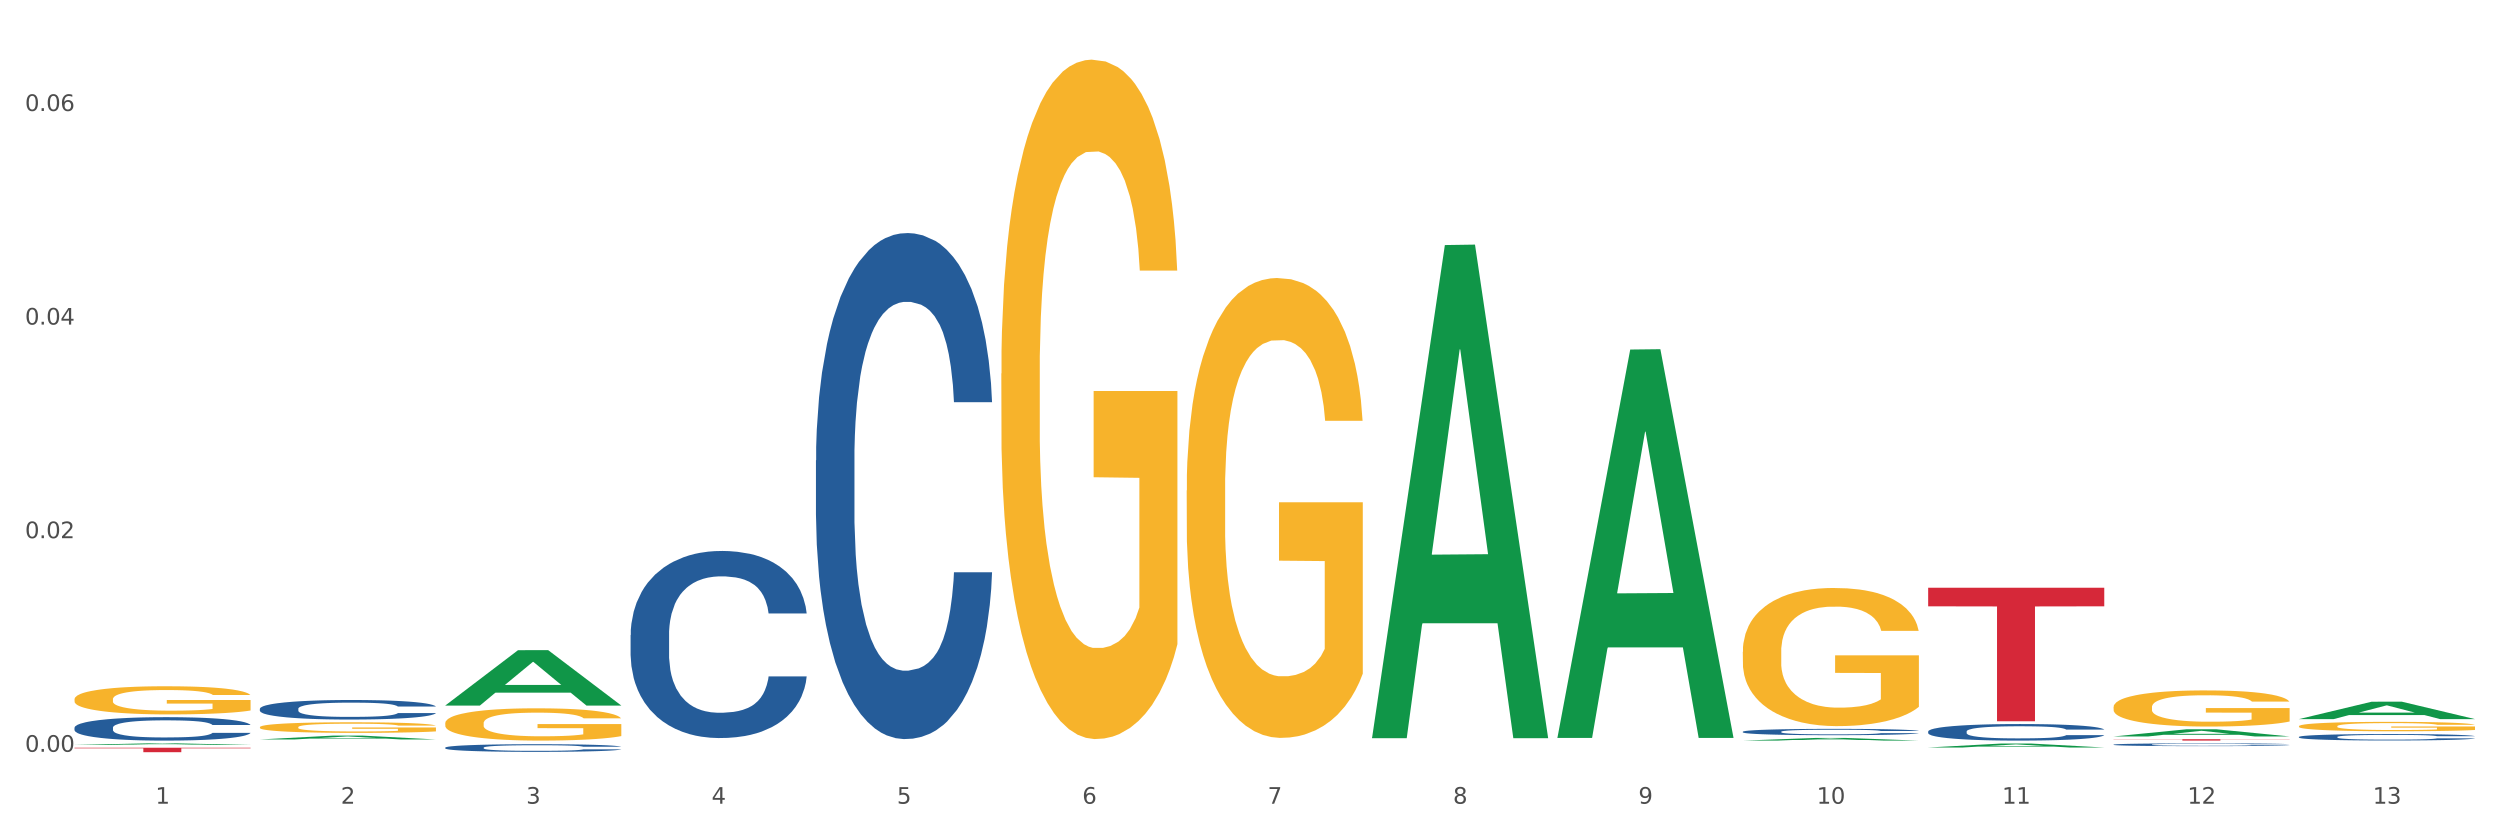 <?xml version="1.0" encoding="utf-8" standalone="no"?>
<!DOCTYPE svg PUBLIC "-//W3C//DTD SVG 1.1//EN"
  "http://www.w3.org/Graphics/SVG/1.1/DTD/svg11.dtd">
<svg xmlns:xlink="http://www.w3.org/1999/xlink" width="1080pt" height="360pt" viewBox="0 0 1080 360" xmlns="http://www.w3.org/2000/svg" version="1.1">
 <rect x="0" y="0" width="1080" height="360" fill="#333333" stroke="none"/>
 <defs>
  <style type="text/css">*{stroke-linejoin: round; stroke-linecap: butt}</style>
 </defs>
 <g id="figure_1">
  <g id="patch_1">
   <path d="M 0 360 
L 1080 360 
L 1080 0 
L 0 0 
z
" style="fill: #ffffff; stroke: #ffffff; stroke-linejoin: miter"/>
  </g>
  <g id="axes_1">
   <g id="matplotlib.axis_1">
    <g id="xtick_1">
     <g id="text_1">
      <!-- 1 -->
      <g style="fill: #4d4d4d" transform="translate(67.159 347.204) scale(0.096 -0.096)">
       <defs>
        <path id="DejaVuSans-31" d="M 794 531 
L 1825 531 
L 1825 4091 
L 703 3866 
L 703 4441 
L 1819 4666 
L 2450 4666 
L 2450 531 
L 3481 531 
L 3481 0 
L 794 0 
L 794 531 
z
" transform="scale(0.016)"/>
       </defs>
       <use xlink:href="#DejaVuSans-31"/>
      </g>
     </g>
    </g>
    <g id="xtick_2">
     <g id="text_2">
      <!-- 2 -->
      <g style="fill: #4d4d4d" transform="translate(147.238 347.204) scale(0.096 -0.096)">
       <defs>
        <path id="DejaVuSans-32" d="M 1228 531 
L 3431 531 
L 3431 0 
L 469 0 
L 469 531 
Q 828 903 1448 1529 
Q 2069 2156 2228 2338 
Q 2531 2678 2651 2914 
Q 2772 3150 2772 3378 
Q 2772 3750 2511 3984 
Q 2250 4219 1831 4219 
Q 1534 4219 1204 4116 
Q 875 4013 500 3803 
L 500 4441 
Q 881 4594 1212 4672 
Q 1544 4750 1819 4750 
Q 2544 4750 2975 4387 
Q 3406 4025 3406 3419 
Q 3406 3131 3298 2873 
Q 3191 2616 2906 2266 
Q 2828 2175 2409 1742 
Q 1991 1309 1228 531 
z
" transform="scale(0.016)"/>
       </defs>
       <use xlink:href="#DejaVuSans-32"/>
      </g>
     </g>
    </g>
    <g id="xtick_3">
     <g id="text_3">
      <!-- 3 -->
      <g style="fill: #4d4d4d" transform="translate(227.317 347.204) scale(0.096 -0.096)">
       <defs>
        <path id="DejaVuSans-33" d="M 2597 2516 
Q 3050 2419 3304 2112 
Q 3559 1806 3559 1356 
Q 3559 666 3084 287 
Q 2609 -91 1734 -91 
Q 1441 -91 1130 -33 
Q 819 25 488 141 
L 488 750 
Q 750 597 1062 519 
Q 1375 441 1716 441 
Q 2309 441 2620 675 
Q 2931 909 2931 1356 
Q 2931 1769 2642 2001 
Q 2353 2234 1838 2234 
L 1294 2234 
L 1294 2753 
L 1863 2753 
Q 2328 2753 2575 2939 
Q 2822 3125 2822 3475 
Q 2822 3834 2567 4026 
Q 2313 4219 1838 4219 
Q 1578 4219 1281 4162 
Q 984 4106 628 3988 
L 628 4550 
Q 988 4650 1302 4700 
Q 1616 4750 1894 4750 
Q 2613 4750 3031 4423 
Q 3450 4097 3450 3541 
Q 3450 3153 3228 2886 
Q 3006 2619 2597 2516 
z
" transform="scale(0.016)"/>
       </defs>
       <use xlink:href="#DejaVuSans-33"/>
      </g>
     </g>
    </g>
    <g id="xtick_4">
     <g id="text_4">
      <!-- 4 -->
      <g style="fill: #4d4d4d" transform="translate(307.396 347.204) scale(0.096 -0.096)">
       <defs>
        <path id="DejaVuSans-34" d="M 2419 4116 
L 825 1625 
L 2419 1625 
L 2419 4116 
z
M 2253 4666 
L 3047 4666 
L 3047 1625 
L 3713 1625 
L 3713 1100 
L 3047 1100 
L 3047 0 
L 2419 0 
L 2419 1100 
L 313 1100 
L 313 1709 
L 2253 4666 
z
" transform="scale(0.016)"/>
       </defs>
       <use xlink:href="#DejaVuSans-34"/>
      </g>
     </g>
    </g>
    <g id="xtick_5">
     <g id="text_5">
      <!-- 5 -->
      <g style="fill: #4d4d4d" transform="translate(387.475 347.204) scale(0.096 -0.096)">
       <defs>
        <path id="DejaVuSans-35" d="M 691 4666 
L 3169 4666 
L 3169 4134 
L 1269 4134 
L 1269 2991 
Q 1406 3038 1543 3061 
Q 1681 3084 1819 3084 
Q 2600 3084 3056 2656 
Q 3513 2228 3513 1497 
Q 3513 744 3044 326 
Q 2575 -91 1722 -91 
Q 1428 -91 1123 -41 
Q 819 9 494 109 
L 494 744 
Q 775 591 1075 516 
Q 1375 441 1709 441 
Q 2250 441 2565 725 
Q 2881 1009 2881 1497 
Q 2881 1984 2565 2268 
Q 2250 2553 1709 2553 
Q 1456 2553 1204 2497 
Q 953 2441 691 2322 
L 691 4666 
z
" transform="scale(0.016)"/>
       </defs>
       <use xlink:href="#DejaVuSans-35"/>
      </g>
     </g>
    </g>
    <g id="xtick_6">
     <g id="text_6">
      <!-- 6 -->
      <g style="fill: #4d4d4d" transform="translate(467.554 347.204) scale(0.096 -0.096)">
       <defs>
        <path id="DejaVuSans-36" d="M 2113 2584 
Q 1688 2584 1439 2293 
Q 1191 2003 1191 1497 
Q 1191 994 1439 701 
Q 1688 409 2113 409 
Q 2538 409 2786 701 
Q 3034 994 3034 1497 
Q 3034 2003 2786 2293 
Q 2538 2584 2113 2584 
z
M 3366 4563 
L 3366 3988 
Q 3128 4100 2886 4159 
Q 2644 4219 2406 4219 
Q 1781 4219 1451 3797 
Q 1122 3375 1075 2522 
Q 1259 2794 1537 2939 
Q 1816 3084 2150 3084 
Q 2853 3084 3261 2657 
Q 3669 2231 3669 1497 
Q 3669 778 3244 343 
Q 2819 -91 2113 -91 
Q 1303 -91 875 529 
Q 447 1150 447 2328 
Q 447 3434 972 4092 
Q 1497 4750 2381 4750 
Q 2619 4750 2861 4703 
Q 3103 4656 3366 4563 
z
" transform="scale(0.016)"/>
       </defs>
       <use xlink:href="#DejaVuSans-36"/>
      </g>
     </g>
    </g>
    <g id="xtick_7">
     <g id="text_7">
      <!-- 7 -->
      <g style="fill: #4d4d4d" transform="translate(547.634 347.204) scale(0.096 -0.096)">
       <defs>
        <path id="DejaVuSans-37" d="M 525 4666 
L 3525 4666 
L 3525 4397 
L 1831 0 
L 1172 0 
L 2766 4134 
L 525 4134 
L 525 4666 
z
" transform="scale(0.016)"/>
       </defs>
       <use xlink:href="#DejaVuSans-37"/>
      </g>
     </g>
    </g>
    <g id="xtick_8">
     <g id="text_8">
      <!-- 8 -->
      <g style="fill: #4d4d4d" transform="translate(627.713 347.204) scale(0.096 -0.096)">
       <defs>
        <path id="DejaVuSans-38" d="M 2034 2216 
Q 1584 2216 1326 1975 
Q 1069 1734 1069 1313 
Q 1069 891 1326 650 
Q 1584 409 2034 409 
Q 2484 409 2743 651 
Q 3003 894 3003 1313 
Q 3003 1734 2745 1975 
Q 2488 2216 2034 2216 
z
M 1403 2484 
Q 997 2584 770 2862 
Q 544 3141 544 3541 
Q 544 4100 942 4425 
Q 1341 4750 2034 4750 
Q 2731 4750 3128 4425 
Q 3525 4100 3525 3541 
Q 3525 3141 3298 2862 
Q 3072 2584 2669 2484 
Q 3125 2378 3379 2068 
Q 3634 1759 3634 1313 
Q 3634 634 3220 271 
Q 2806 -91 2034 -91 
Q 1263 -91 848 271 
Q 434 634 434 1313 
Q 434 1759 690 2068 
Q 947 2378 1403 2484 
z
M 1172 3481 
Q 1172 3119 1398 2916 
Q 1625 2713 2034 2713 
Q 2441 2713 2670 2916 
Q 2900 3119 2900 3481 
Q 2900 3844 2670 4047 
Q 2441 4250 2034 4250 
Q 1625 4250 1398 4047 
Q 1172 3844 1172 3481 
z
" transform="scale(0.016)"/>
       </defs>
       <use xlink:href="#DejaVuSans-38"/>
      </g>
     </g>
    </g>
    <g id="xtick_9">
     <g id="text_9">
      <!-- 9 -->
      <g style="fill: #4d4d4d" transform="translate(707.792 347.204) scale(0.096 -0.096)">
       <defs>
        <path id="DejaVuSans-39" d="M 703 97 
L 703 672 
Q 941 559 1184 500 
Q 1428 441 1663 441 
Q 2288 441 2617 861 
Q 2947 1281 2994 2138 
Q 2813 1869 2534 1725 
Q 2256 1581 1919 1581 
Q 1219 1581 811 2004 
Q 403 2428 403 3163 
Q 403 3881 828 4315 
Q 1253 4750 1959 4750 
Q 2769 4750 3195 4129 
Q 3622 3509 3622 2328 
Q 3622 1225 3098 567 
Q 2575 -91 1691 -91 
Q 1453 -91 1209 -44 
Q 966 3 703 97 
z
M 1959 2075 
Q 2384 2075 2632 2365 
Q 2881 2656 2881 3163 
Q 2881 3666 2632 3958 
Q 2384 4250 1959 4250 
Q 1534 4250 1286 3958 
Q 1038 3666 1038 3163 
Q 1038 2656 1286 2365 
Q 1534 2075 1959 2075 
z
" transform="scale(0.016)"/>
       </defs>
       <use xlink:href="#DejaVuSans-39"/>
      </g>
     </g>
    </g>
    <g id="xtick_10">
     <g id="text_10">
      <!-- 10 -->
      <g style="fill: #4d4d4d" transform="translate(784.817 347.204) scale(0.096 -0.096)">
       <defs>
        <path id="DejaVuSans-30" d="M 2034 4250 
Q 1547 4250 1301 3770 
Q 1056 3291 1056 2328 
Q 1056 1369 1301 889 
Q 1547 409 2034 409 
Q 2525 409 2770 889 
Q 3016 1369 3016 2328 
Q 3016 3291 2770 3770 
Q 2525 4250 2034 4250 
z
M 2034 4750 
Q 2819 4750 3233 4129 
Q 3647 3509 3647 2328 
Q 3647 1150 3233 529 
Q 2819 -91 2034 -91 
Q 1250 -91 836 529 
Q 422 1150 422 2328 
Q 422 3509 836 4129 
Q 1250 4750 2034 4750 
z
" transform="scale(0.016)"/>
       </defs>
       <use xlink:href="#DejaVuSans-31"/>
       <use xlink:href="#DejaVuSans-30" transform="translate(63.623 0)"/>
      </g>
     </g>
    </g>
    <g id="xtick_11">
     <g id="text_11">
      <!-- 11 -->
      <g style="fill: #4d4d4d" transform="translate(864.896 347.204) scale(0.096 -0.096)">
       <use xlink:href="#DejaVuSans-31"/>
       <use xlink:href="#DejaVuSans-31" transform="translate(63.623 0)"/>
      </g>
     </g>
    </g>
    <g id="xtick_12">
     <g id="text_12">
      <!-- 12 -->
      <g style="fill: #4d4d4d" transform="translate(944.975 347.204) scale(0.096 -0.096)">
       <use xlink:href="#DejaVuSans-31"/>
       <use xlink:href="#DejaVuSans-32" transform="translate(63.623 0)"/>
      </g>
     </g>
    </g>
    <g id="xtick_13">
     <g id="text_13">
      <!-- 13 -->
      <g style="fill: #4d4d4d" transform="translate(1025.054 347.204) scale(0.096 -0.096)">
       <use xlink:href="#DejaVuSans-31"/>
       <use xlink:href="#DejaVuSans-33" transform="translate(63.623 0)"/>
      </g>
     </g>
    </g>
    <g id="xtick_14"/>
    <g id="xtick_15"/>
    <g id="xtick_16"/>
    <g id="xtick_17"/>
    <g id="xtick_18"/>
    <g id="xtick_19"/>
    <g id="xtick_20"/>
    <g id="xtick_21"/>
    <g id="xtick_22"/>
    <g id="xtick_23"/>
    <g id="xtick_24"/>
    <g id="xtick_25"/>
   </g>
   <g id="matplotlib.axis_2">
    <g id="ytick_1">
     <g id="text_14">
      <!-- 0.00 -->
      <g style="fill: #4d4d4d" transform="translate(10.8 324.772) scale(0.096 -0.096)">
       <defs>
        <path id="DejaVuSans-2e" d="M 684 794 
L 1344 794 
L 1344 0 
L 684 0 
L 684 794 
z
" transform="scale(0.016)"/>
       </defs>
       <use xlink:href="#DejaVuSans-30"/>
       <use xlink:href="#DejaVuSans-2e" transform="translate(63.623 0)"/>
       <use xlink:href="#DejaVuSans-30" transform="translate(95.41 0)"/>
       <use xlink:href="#DejaVuSans-30" transform="translate(159.033 0)"/>
      </g>
     </g>
    </g>
    <g id="ytick_2">
     <g id="text_15">
      <!-- 0.02 -->
      <g style="fill: #4d4d4d" transform="translate(10.8 232.496) scale(0.096 -0.096)">
       <use xlink:href="#DejaVuSans-30"/>
       <use xlink:href="#DejaVuSans-2e" transform="translate(63.623 0)"/>
       <use xlink:href="#DejaVuSans-30" transform="translate(95.41 0)"/>
       <use xlink:href="#DejaVuSans-32" transform="translate(159.033 0)"/>
      </g>
     </g>
    </g>
    <g id="ytick_3">
     <g id="text_16">
      <!-- 0.04 -->
      <g style="fill: #4d4d4d" transform="translate(10.8 140.22) scale(0.096 -0.096)">
       <use xlink:href="#DejaVuSans-30"/>
       <use xlink:href="#DejaVuSans-2e" transform="translate(63.623 0)"/>
       <use xlink:href="#DejaVuSans-30" transform="translate(95.41 0)"/>
       <use xlink:href="#DejaVuSans-34" transform="translate(159.033 0)"/>
      </g>
     </g>
    </g>
    <g id="ytick_4">
     <g id="text_17">
      <!-- 0.06 -->
      <g style="fill: #4d4d4d" transform="translate(10.8 47.944) scale(0.096 -0.096)">
       <use xlink:href="#DejaVuSans-30"/>
       <use xlink:href="#DejaVuSans-2e" transform="translate(63.623 0)"/>
       <use xlink:href="#DejaVuSans-30" transform="translate(95.41 0)"/>
       <use xlink:href="#DejaVuSans-36" transform="translate(159.033 0)"/>
      </g>
     </g>
    </g>
    <g id="ytick_5"/>
    <g id="ytick_6"/>
    <g id="ytick_7"/>
   </g>
   <g id="PolyCollection_1">
    <path d="M 32.175 321.827 
L 32.253 321.826 
L 63.625 321.125 
L 76.644 321.125 
L 108.25 321.828 
L 93.192 321.828 
L 86.369 321.664 
L 53.978 321.664 
L 53.743 321.667 
L 47.155 321.828 
L 32.175 321.828 
L 32.175 321.827 
L 58.056 321.566 
L 82.291 321.566 
L 70.291 321.275 
L 70.134 321.273 
L 69.977 321.275 
L 57.978 321.566 
L 58.056 321.566 
L 32.175 321.827 
z
" clip-path="url(#p4e96f3557e)" style="fill: #109648"/>
    <path d="M 432.571 161.398 
L 432.661 161.129 
L 432.661 151.479 
L 432.84 143.169 
L 433.738 123.065 
L 435.086 106.445 
L 436.074 97.599 
L 437.062 90.362 
L 438.229 83.124 
L 439.666 75.619 
L 442.271 64.628 
L 443.888 58.999 
L 445.864 53.102 
L 449.456 44.524 
L 452.061 39.699 
L 454.756 35.678 
L 459.157 30.853 
L 462.031 28.708 
L 465.085 27.1 
L 468.767 26.028 
L 471.551 25.759 
L 477.659 26.564 
L 482.868 28.976 
L 485.383 30.853 
L 488.617 34.069 
L 490.323 36.214 
L 493.108 40.503 
L 495.982 46.132 
L 497.958 50.957 
L 500.922 60.071 
L 503.167 69.185 
L 505.233 80.444 
L 506.311 88.217 
L 507.119 95.455 
L 507.838 103.765 
L 508.556 116.9 
L 492.389 116.9 
L 491.76 107.518 
L 490.772 98.672 
L 489.335 90.094 
L 488.078 84.733 
L 485.922 78.031 
L 483.946 73.742 
L 481.88 70.525 
L 479.366 67.845 
L 477.39 66.505 
L 474.605 65.432 
L 469.126 65.7 
L 465.444 67.845 
L 462.929 70.525 
L 461.312 72.938 
L 459.875 75.619 
L 458.258 79.371 
L 456.372 85.001 
L 455.025 90.094 
L 453.678 96.527 
L 452.6 102.961 
L 451.612 110.466 
L 450.804 118.508 
L 450.175 126.818 
L 449.636 137.004 
L 449.187 153.892 
L 449.187 190.616 
L 449.367 198.926 
L 449.816 209.916 
L 450.355 218.226 
L 451.253 228.144 
L 452.061 234.846 
L 453.588 244.496 
L 455.295 252.538 
L 456.642 257.631 
L 457.989 261.92 
L 460.324 267.817 
L 462.929 272.642 
L 465.174 275.591 
L 468.228 278.271 
L 470.294 279.344 
L 472.09 279.88 
L 476.491 279.88 
L 479.635 279.076 
L 483.138 277.199 
L 485.832 274.787 
L 488.078 271.838 
L 490.593 267.013 
L 492.209 262.456 
L 492.209 206.431 
L 472.45 206.163 
L 472.45 168.903 
L 508.646 168.903 
L 508.646 278.271 
L 507.119 283.901 
L 505.413 288.994 
L 503.616 293.551 
L 500.922 299.18 
L 497.688 304.541 
L 494.814 308.294 
L 491.76 311.511 
L 488.168 314.459 
L 483.497 317.14 
L 480.623 318.212 
L 477.03 319.016 
L 472.809 319.284 
L 469.126 318.748 
L 465.534 317.408 
L 461.761 314.996 
L 458.079 311.511 
L 455.295 308.026 
L 452.51 303.737 
L 449.546 298.108 
L 447.211 292.747 
L 445.415 287.922 
L 443.439 281.756 
L 441.283 273.714 
L 439.666 266.477 
L 438.229 258.971 
L 436.702 249.321 
L 435.625 241.011 
L 434.547 230.557 
L 433.918 222.783 
L 433.199 210.72 
L 432.661 193.833 
L 432.571 161.398 
z
" clip-path="url(#p4e96f3557e)" style="fill: #f7b32b"/>
    <path d="M 512.65 211.907 
L 512.74 211.725 
L 512.74 205.193 
L 512.919 199.569 
L 513.818 185.96 
L 515.165 174.711 
L 516.153 168.723 
L 517.141 163.824 
L 518.308 158.925 
L 519.745 153.845 
L 522.35 146.406 
L 523.967 142.595 
L 525.943 138.604 
L 529.536 132.797 
L 532.14 129.531 
L 534.835 126.81 
L 539.236 123.544 
L 542.11 122.092 
L 545.164 121.004 
L 548.846 120.278 
L 551.631 120.096 
L 557.738 120.641 
L 562.948 122.274 
L 565.462 123.544 
L 568.696 125.721 
L 570.402 127.173 
L 573.187 130.076 
L 576.061 133.886 
L 578.037 137.152 
L 581.001 143.321 
L 583.246 149.49 
L 585.312 157.111 
L 586.39 162.373 
L 587.198 167.272 
L 587.917 172.896 
L 588.635 181.787 
L 572.468 181.787 
L 571.839 175.437 
L 570.851 169.449 
L 569.414 163.643 
L 568.157 160.014 
L 566.001 155.478 
L 564.025 152.575 
L 561.96 150.397 
L 559.445 148.583 
L 557.469 147.676 
L 554.684 146.95 
L 549.206 147.131 
L 545.523 148.583 
L 543.008 150.397 
L 541.391 152.03 
L 539.954 153.845 
L 538.338 156.385 
L 536.451 160.195 
L 535.104 163.643 
L 533.757 167.997 
L 532.679 172.352 
L 531.691 177.433 
L 530.883 182.876 
L 530.254 188.501 
L 529.715 195.395 
L 529.266 206.826 
L 529.266 231.684 
L 529.446 237.309 
L 529.895 244.748 
L 530.434 250.373 
L 531.332 257.086 
L 532.14 261.622 
L 533.667 268.154 
L 535.374 273.598 
L 536.721 277.045 
L 538.068 279.948 
L 540.403 283.94 
L 543.008 287.206 
L 545.254 289.202 
L 548.307 291.016 
L 550.373 291.742 
L 552.169 292.105 
L 556.571 292.105 
L 559.714 291.56 
L 563.217 290.29 
L 565.912 288.657 
L 568.157 286.661 
L 570.672 283.395 
L 572.289 280.311 
L 572.289 242.389 
L 552.529 242.208 
L 552.529 216.987 
L 588.725 216.987 
L 588.725 291.016 
L 587.198 294.826 
L 585.492 298.274 
L 583.695 301.358 
L 581.001 305.169 
L 577.767 308.798 
L 574.893 311.338 
L 571.839 313.515 
L 568.247 315.511 
L 563.576 317.325 
L 560.702 318.051 
L 557.109 318.595 
L 552.888 318.777 
L 549.206 318.414 
L 545.613 317.507 
L 541.841 315.874 
L 538.158 313.515 
L 535.374 311.156 
L 532.589 308.253 
L 529.625 304.443 
L 527.29 300.814 
L 525.494 297.548 
L 523.518 293.375 
L 521.362 287.932 
L 519.745 283.033 
L 518.308 277.952 
L 516.781 271.42 
L 515.704 265.795 
L 514.626 258.719 
L 513.997 253.457 
L 513.279 245.292 
L 512.74 233.861 
L 512.65 211.907 
z
" clip-path="url(#p4e96f3557e)" style="fill: #f7b32b"/>
    <path d="M 752.887 281.585 
L 752.977 281.531 
L 752.977 279.569 
L 753.157 277.879 
L 754.055 273.792 
L 755.402 270.413 
L 756.39 268.614 
L 757.378 267.143 
L 758.546 265.671 
L 759.983 264.145 
L 762.588 261.91 
L 764.204 260.766 
L 766.18 259.567 
L 769.773 257.823 
L 772.378 256.842 
L 775.072 256.024 
L 779.473 255.043 
L 782.347 254.607 
L 785.401 254.28 
L 789.084 254.062 
L 791.868 254.008 
L 797.976 254.171 
L 803.185 254.662 
L 805.7 255.043 
L 808.933 255.697 
L 810.64 256.133 
L 813.424 257.005 
L 816.298 258.15 
L 818.274 259.131 
L 821.238 260.984 
L 823.484 262.837 
L 825.549 265.126 
L 826.627 266.707 
L 827.436 268.178 
L 828.154 269.868 
L 828.873 272.538 
L 812.706 272.538 
L 812.077 270.631 
L 811.089 268.832 
L 809.652 267.088 
L 808.394 265.998 
L 806.239 264.635 
L 804.263 263.763 
L 802.197 263.109 
L 799.682 262.564 
L 797.706 262.292 
L 794.922 262.074 
L 789.443 262.128 
L 785.76 262.564 
L 783.246 263.109 
L 781.629 263.6 
L 780.192 264.145 
L 778.575 264.908 
L 776.689 266.053 
L 775.342 267.088 
L 773.994 268.396 
L 772.917 269.704 
L 771.929 271.23 
L 771.12 272.865 
L 770.492 274.555 
L 769.953 276.626 
L 769.504 280.059 
L 769.504 287.526 
L 769.683 289.215 
L 770.132 291.45 
L 770.671 293.139 
L 771.569 295.156 
L 772.378 296.518 
L 773.905 298.48 
L 775.611 300.116 
L 776.958 301.151 
L 778.306 302.023 
L 780.641 303.222 
L 783.246 304.203 
L 785.491 304.803 
L 788.545 305.348 
L 790.611 305.566 
L 792.407 305.675 
L 796.808 305.675 
L 799.952 305.511 
L 803.454 305.13 
L 806.149 304.639 
L 808.394 304.04 
L 810.909 303.059 
L 812.526 302.132 
L 812.526 290.741 
L 792.766 290.687 
L 792.766 283.111 
L 828.963 283.111 
L 828.963 305.348 
L 827.436 306.492 
L 825.729 307.528 
L 823.933 308.454 
L 821.238 309.599 
L 818.005 310.689 
L 815.131 311.452 
L 812.077 312.106 
L 808.484 312.705 
L 803.814 313.25 
L 800.94 313.468 
L 797.347 313.632 
L 793.125 313.686 
L 789.443 313.577 
L 785.85 313.305 
L 782.078 312.814 
L 778.395 312.106 
L 775.611 311.397 
L 772.827 310.525 
L 769.863 309.381 
L 767.528 308.291 
L 765.731 307.31 
L 763.755 306.056 
L 761.6 304.421 
L 759.983 302.95 
L 758.546 301.424 
L 757.019 299.461 
L 755.941 297.772 
L 754.863 295.646 
L 754.235 294.066 
L 753.516 291.613 
L 752.977 288.18 
L 752.887 281.585 
z
" clip-path="url(#p4e96f3557e)" style="fill: #f7b32b"/>
    <path d="M 913.046 305.472 
L 913.135 305.458 
L 913.135 304.945 
L 913.315 304.503 
L 914.213 303.434 
L 915.561 302.55 
L 916.549 302.079 
L 917.537 301.694 
L 918.704 301.309 
L 920.141 300.91 
L 922.746 300.326 
L 924.363 300.026 
L 926.339 299.713 
L 929.931 299.256 
L 932.536 299 
L 935.231 298.786 
L 939.632 298.529 
L 942.506 298.415 
L 945.559 298.33 
L 949.242 298.273 
L 952.026 298.258 
L 958.134 298.301 
L 963.343 298.429 
L 965.858 298.529 
L 969.092 298.7 
L 970.798 298.814 
L 973.582 299.042 
L 976.457 299.342 
L 978.433 299.598 
L 981.397 300.083 
L 983.642 300.568 
L 985.708 301.167 
L 986.786 301.58 
L 987.594 301.965 
L 988.312 302.407 
L 989.031 303.106 
L 972.864 303.106 
L 972.235 302.607 
L 971.247 302.136 
L 969.81 301.68 
L 968.553 301.395 
L 966.397 301.038 
L 964.421 300.81 
L 962.355 300.639 
L 959.84 300.497 
L 957.864 300.425 
L 955.08 300.368 
L 949.601 300.383 
L 945.919 300.497 
L 943.404 300.639 
L 941.787 300.768 
L 940.35 300.91 
L 938.733 301.11 
L 936.847 301.409 
L 935.5 301.68 
L 934.153 302.022 
L 933.075 302.364 
L 932.087 302.764 
L 931.279 303.191 
L 930.65 303.633 
L 930.111 304.175 
L 929.662 305.073 
L 929.662 307.026 
L 929.841 307.468 
L 930.291 308.053 
L 930.829 308.495 
L 931.728 309.022 
L 932.536 309.379 
L 934.063 309.892 
L 935.769 310.32 
L 937.117 310.591 
L 938.464 310.819 
L 940.799 311.132 
L 943.404 311.389 
L 945.649 311.546 
L 948.703 311.688 
L 950.769 311.745 
L 952.565 311.774 
L 956.966 311.774 
L 960.11 311.731 
L 963.613 311.631 
L 966.307 311.503 
L 968.553 311.346 
L 971.068 311.09 
L 972.684 310.847 
L 972.684 307.868 
L 952.925 307.853 
L 952.925 305.872 
L 989.121 305.872 
L 989.121 311.688 
L 987.594 311.988 
L 985.887 312.259 
L 984.091 312.501 
L 981.397 312.8 
L 978.163 313.086 
L 975.289 313.285 
L 972.235 313.456 
L 968.643 313.613 
L 963.972 313.756 
L 961.098 313.813 
L 957.505 313.855 
L 953.284 313.87 
L 949.601 313.841 
L 946.009 313.77 
L 942.236 313.642 
L 938.554 313.456 
L 935.769 313.271 
L 932.985 313.043 
L 930.021 312.743 
L 927.686 312.458 
L 925.89 312.202 
L 923.914 311.874 
L 921.758 311.446 
L 920.141 311.061 
L 918.704 310.662 
L 917.177 310.149 
L 916.099 309.707 
L 915.022 309.151 
L 914.393 308.737 
L 913.674 308.096 
L 913.135 307.197 
L 913.046 305.472 
z
" clip-path="url(#p4e96f3557e)" style="fill: #f7b32b"/>
    <path d="M 993.125 313.723 
L 993.215 313.719 
L 993.215 313.585 
L 993.394 313.47 
L 994.292 313.191 
L 995.64 312.96 
L 996.628 312.837 
L 997.616 312.736 
L 998.783 312.636 
L 1000.22 312.531 
L 1002.825 312.379 
L 1004.442 312.301 
L 1006.418 312.219 
L 1010.01 312.099 
L 1012.615 312.032 
L 1015.31 311.977 
L 1019.711 311.91 
L 1022.585 311.88 
L 1025.639 311.857 
L 1029.321 311.843 
L 1032.105 311.839 
L 1038.213 311.85 
L 1043.422 311.883 
L 1045.937 311.91 
L 1049.171 311.954 
L 1050.877 311.984 
L 1053.662 312.044 
L 1056.536 312.122 
L 1058.512 312.189 
L 1061.476 312.315 
L 1063.721 312.442 
L 1065.787 312.598 
L 1066.865 312.706 
L 1067.673 312.807 
L 1068.392 312.922 
L 1069.11 313.105 
L 1052.943 313.105 
L 1052.314 312.975 
L 1051.326 312.852 
L 1049.889 312.733 
L 1048.632 312.658 
L 1046.476 312.565 
L 1044.5 312.505 
L 1042.434 312.461 
L 1039.92 312.423 
L 1037.944 312.405 
L 1035.159 312.39 
L 1029.68 312.394 
L 1025.998 312.423 
L 1023.483 312.461 
L 1021.866 312.494 
L 1020.429 312.531 
L 1018.813 312.584 
L 1016.926 312.662 
L 1015.579 312.733 
L 1014.232 312.822 
L 1013.154 312.911 
L 1012.166 313.016 
L 1011.358 313.127 
L 1010.729 313.243 
L 1010.19 313.384 
L 1009.741 313.619 
L 1009.741 314.129 
L 1009.921 314.245 
L 1010.37 314.397 
L 1010.909 314.513 
L 1011.807 314.65 
L 1012.615 314.744 
L 1014.142 314.878 
L 1015.849 314.989 
L 1017.196 315.06 
L 1018.543 315.12 
L 1020.878 315.202 
L 1023.483 315.269 
L 1025.728 315.31 
L 1028.782 315.347 
L 1030.848 315.362 
L 1032.644 315.369 
L 1037.045 315.369 
L 1040.189 315.358 
L 1043.692 315.332 
L 1046.386 315.298 
L 1048.632 315.257 
L 1051.147 315.19 
L 1052.763 315.127 
L 1052.763 314.349 
L 1033.004 314.345 
L 1033.004 313.827 
L 1069.2 313.827 
L 1069.2 315.347 
L 1067.673 315.425 
L 1065.967 315.496 
L 1064.17 315.559 
L 1061.476 315.637 
L 1058.242 315.712 
L 1055.368 315.764 
L 1052.314 315.809 
L 1048.722 315.85 
L 1044.051 315.887 
L 1041.177 315.902 
L 1037.584 315.913 
L 1033.363 315.917 
L 1029.68 315.909 
L 1026.088 315.891 
L 1022.315 315.857 
L 1018.633 315.809 
L 1015.849 315.76 
L 1013.064 315.701 
L 1010.1 315.622 
L 1007.765 315.548 
L 1005.969 315.481 
L 1003.993 315.395 
L 1001.837 315.284 
L 1000.22 315.183 
L 998.783 315.079 
L 997.256 314.945 
L 996.179 314.829 
L 995.101 314.684 
L 994.472 314.576 
L 993.754 314.408 
L 993.215 314.174 
L 993.125 313.723 
z
" clip-path="url(#p4e96f3557e)" style="fill: #f7b32b"/>
    <path d="M 112.254 306.19 
L 112.344 306.182 
L 112.344 305.966 
L 112.614 305.673 
L 113.603 305.133 
L 114.862 304.724 
L 117.02 304.246 
L 118.189 304.045 
L 119.718 303.821 
L 122.865 303.459 
L 126.462 303.15 
L 128.98 302.981 
L 130.868 302.873 
L 135.095 302.68 
L 137.523 302.595 
L 140.04 302.525 
L 142.199 302.479 
L 145.796 302.425 
L 148.673 302.402 
L 152 302.394 
L 154.788 302.402 
L 158.475 302.433 
L 163.87 302.525 
L 165.938 302.579 
L 168.726 302.672 
L 171.604 302.795 
L 173.942 302.919 
L 176.639 303.096 
L 179.427 303.328 
L 182.125 303.621 
L 184.013 303.891 
L 185.542 304.176 
L 186.891 304.523 
L 187.88 304.901 
L 188.329 305.218 
L 171.873 305.218 
L 171.424 304.932 
L 170.525 304.624 
L 169.625 304.415 
L 168.636 304.246 
L 167.107 304.053 
L 165.759 303.929 
L 163.51 303.783 
L 161.442 303.69 
L 159.734 303.636 
L 157.665 303.59 
L 153.259 303.544 
L 150.112 303.544 
L 148.134 303.559 
L 145.706 303.598 
L 143.637 303.652 
L 141.209 303.744 
L 139.321 303.845 
L 137.433 303.976 
L 136.354 304.068 
L 134.735 304.238 
L 133.656 304.377 
L 132.217 304.616 
L 131.408 304.786 
L 129.969 305.225 
L 129.34 305.549 
L 129.07 305.773 
L 128.89 306.02 
L 128.89 307.223 
L 129.43 307.763 
L 129.879 307.995 
L 130.599 308.257 
L 131.947 308.596 
L 133.926 308.928 
L 135.994 309.167 
L 137.702 309.314 
L 139.321 309.422 
L 140.94 309.506 
L 142.918 309.584 
L 144.537 309.63 
L 146.965 309.676 
L 149.842 309.699 
L 152.09 309.699 
L 156.676 309.661 
L 158.745 309.622 
L 160.723 309.568 
L 162.881 309.483 
L 164.59 309.391 
L 165.579 309.321 
L 167.197 309.175 
L 168.456 309.02 
L 169.535 308.843 
L 170.255 308.689 
L 171.064 308.457 
L 171.694 308.195 
L 171.873 308.056 
L 188.329 308.056 
L 187.97 308.334 
L 187.34 308.604 
L 186.081 308.966 
L 185.092 309.175 
L 183.563 309.429 
L 181.945 309.645 
L 179.697 309.884 
L 177.628 310.062 
L 175.47 310.216 
L 173.132 310.355 
L 168.906 310.548 
L 167.377 310.602 
L 164.14 310.694 
L 161.622 310.748 
L 157.935 310.802 
L 154.158 310.833 
L 150.202 310.841 
L 146.695 310.825 
L 142.828 310.779 
L 140.4 310.733 
L 137.702 310.664 
L 134.555 310.556 
L 131.588 310.424 
L 128.8 310.27 
L 126.192 310.093 
L 123.764 309.892 
L 120.617 309.56 
L 118.279 309.236 
L 116.57 308.936 
L 115.401 308.681 
L 114.232 308.357 
L 113.603 308.133 
L 112.614 307.593 
L 112.254 307.092 
L 112.254 306.19 
z
" clip-path="url(#p4e96f3557e)" style="fill: #255c99"/>
    <path d="M 913.046 319.329 
L 989.121 319.329 
L 989.121 319.414 
L 959.196 319.415 
L 959.196 319.943 
L 942.791 319.943 
L 942.791 319.415 
L 913.046 319.414 
L 913.046 319.329 
L 913.046 319.329 
z
" clip-path="url(#p4e96f3557e)" style="fill: #d62839"/>
    <path d="M 832.967 253.912 
L 909.042 253.912 
L 909.042 261.929 
L 879.116 261.983 
L 879.116 311.6 
L 862.712 311.6 
L 862.712 261.983 
L 832.967 261.929 
L 832.967 253.966 
L 832.967 253.912 
z
" clip-path="url(#p4e96f3557e)" style="fill: #d62839"/>
    <path d="M 32.175 323.009 
L 108.25 323.009 
L 108.25 323.279 
L 78.325 323.281 
L 78.325 324.95 
L 61.92 324.95 
L 61.92 323.281 
L 32.175 323.279 
L 32.175 323.011 
L 32.175 323.009 
z
" clip-path="url(#p4e96f3557e)" style="fill: #d62839"/>
    <path d="M 993.125 318.354 
L 993.215 318.351 
L 993.215 318.28 
L 993.485 318.183 
L 994.474 318.004 
L 995.733 317.869 
L 997.891 317.711 
L 999.06 317.644 
L 1000.588 317.57 
L 1003.736 317.45 
L 1007.333 317.348 
L 1009.851 317.292 
L 1011.739 317.256 
L 1015.965 317.192 
L 1018.393 317.164 
L 1020.911 317.141 
L 1023.069 317.126 
L 1026.666 317.108 
L 1029.544 317.101 
L 1032.871 317.098 
L 1035.659 317.101 
L 1039.345 317.111 
L 1044.741 317.141 
L 1046.809 317.159 
L 1049.597 317.19 
L 1052.474 317.231 
L 1054.812 317.272 
L 1057.51 317.33 
L 1060.298 317.407 
L 1062.995 317.504 
L 1064.884 317.593 
L 1066.412 317.688 
L 1067.761 317.803 
L 1068.75 317.928 
L 1069.2 318.032 
L 1052.744 318.032 
L 1052.294 317.938 
L 1051.395 317.836 
L 1050.496 317.767 
L 1049.507 317.711 
L 1047.978 317.647 
L 1046.629 317.606 
L 1044.381 317.557 
L 1042.313 317.527 
L 1040.604 317.509 
L 1038.536 317.494 
L 1034.13 317.478 
L 1030.983 317.478 
L 1029.004 317.483 
L 1026.576 317.496 
L 1024.508 317.514 
L 1022.08 317.545 
L 1020.192 317.578 
L 1018.303 317.621 
L 1017.224 317.652 
L 1015.606 317.708 
L 1014.527 317.754 
L 1013.088 317.833 
L 1012.278 317.889 
L 1010.84 318.035 
L 1010.21 318.142 
L 1009.94 318.216 
L 1009.761 318.298 
L 1009.761 318.696 
L 1010.3 318.875 
L 1010.75 318.951 
L 1011.469 319.038 
L 1012.818 319.15 
L 1014.796 319.26 
L 1016.865 319.339 
L 1018.573 319.388 
L 1020.192 319.423 
L 1021.81 319.451 
L 1023.789 319.477 
L 1025.407 319.492 
L 1027.835 319.508 
L 1030.713 319.515 
L 1032.961 319.515 
L 1037.547 319.502 
L 1039.615 319.49 
L 1041.594 319.472 
L 1043.752 319.444 
L 1045.46 319.413 
L 1046.449 319.39 
L 1048.068 319.342 
L 1049.327 319.291 
L 1050.406 319.232 
L 1051.125 319.181 
L 1051.935 319.104 
L 1052.564 319.017 
L 1052.744 318.972 
L 1069.2 318.972 
L 1068.84 319.063 
L 1068.211 319.153 
L 1066.952 319.273 
L 1065.963 319.342 
L 1064.434 319.426 
L 1062.815 319.497 
L 1060.567 319.576 
L 1058.499 319.635 
L 1056.341 319.686 
L 1054.003 319.732 
L 1049.777 319.796 
L 1048.248 319.814 
L 1045.011 319.844 
L 1042.493 319.862 
L 1038.806 319.88 
L 1035.029 319.89 
L 1031.072 319.893 
L 1027.565 319.888 
L 1023.699 319.873 
L 1021.271 319.857 
L 1018.573 319.834 
L 1015.426 319.799 
L 1012.458 319.755 
L 1009.671 319.704 
L 1007.063 319.645 
L 1004.635 319.579 
L 1001.488 319.469 
L 999.15 319.362 
L 997.441 319.263 
L 996.272 319.178 
L 995.103 319.071 
L 994.474 318.997 
L 993.485 318.818 
L 993.125 318.652 
L 993.125 318.354 
z
" clip-path="url(#p4e96f3557e)" style="fill: #255c99"/>
    <path d="M 32.175 302.086 
L 32.265 302.075 
L 32.265 301.675 
L 32.444 301.33 
L 33.343 300.497 
L 34.69 299.808 
L 35.678 299.442 
L 36.666 299.141 
L 37.833 298.841 
L 39.271 298.53 
L 41.875 298.075 
L 43.492 297.841 
L 45.468 297.597 
L 49.061 297.241 
L 51.665 297.041 
L 54.36 296.875 
L 58.761 296.675 
L 61.635 296.586 
L 64.689 296.519 
L 68.371 296.475 
L 71.156 296.464 
L 77.263 296.497 
L 82.473 296.597 
L 84.988 296.675 
L 88.221 296.808 
L 89.927 296.897 
L 92.712 297.075 
L 95.586 297.308 
L 97.562 297.508 
L 100.526 297.886 
L 102.771 298.264 
L 104.837 298.73 
L 105.915 299.053 
L 106.723 299.353 
L 107.442 299.697 
L 108.16 300.242 
L 91.993 300.242 
L 91.365 299.853 
L 90.377 299.486 
L 88.939 299.13 
L 87.682 298.908 
L 85.526 298.63 
L 83.55 298.453 
L 81.485 298.319 
L 78.97 298.208 
L 76.994 298.153 
L 74.209 298.108 
L 68.731 298.119 
L 65.048 298.208 
L 62.533 298.319 
L 60.917 298.419 
L 59.479 298.53 
L 57.863 298.686 
L 55.977 298.919 
L 54.629 299.13 
L 53.282 299.397 
L 52.204 299.664 
L 51.216 299.975 
L 50.408 300.308 
L 49.779 300.653 
L 49.24 301.075 
L 48.791 301.775 
L 48.791 303.297 
L 48.971 303.642 
L 49.42 304.097 
L 49.959 304.442 
L 50.857 304.853 
L 51.665 305.131 
L 53.192 305.531 
L 54.899 305.864 
L 56.246 306.075 
L 57.593 306.253 
L 59.929 306.497 
L 62.533 306.697 
L 64.779 306.82 
L 67.832 306.931 
L 69.898 306.975 
L 71.695 306.997 
L 76.096 306.997 
L 79.239 306.964 
L 82.742 306.886 
L 85.437 306.786 
L 87.682 306.664 
L 90.197 306.464 
L 91.814 306.275 
L 91.814 303.953 
L 72.054 303.942 
L 72.054 302.397 
L 108.25 302.397 
L 108.25 306.931 
L 106.723 307.164 
L 105.017 307.375 
L 103.22 307.564 
L 100.526 307.797 
L 97.292 308.02 
L 94.418 308.175 
L 91.365 308.308 
L 87.772 308.431 
L 83.101 308.542 
L 80.227 308.586 
L 76.635 308.62 
L 72.413 308.631 
L 68.731 308.608 
L 65.138 308.553 
L 61.366 308.453 
L 57.683 308.308 
L 54.899 308.164 
L 52.114 307.986 
L 49.15 307.753 
L 46.815 307.531 
L 45.019 307.331 
L 43.043 307.075 
L 40.887 306.742 
L 39.271 306.442 
L 37.833 306.131 
L 36.307 305.731 
L 35.229 305.386 
L 34.151 304.953 
L 33.522 304.631 
L 32.804 304.131 
L 32.265 303.431 
L 32.175 302.086 
z
" clip-path="url(#p4e96f3557e)" style="fill: #f7b32b"/>
    <path d="M 913.046 321.669 
L 913.136 321.668 
L 913.136 321.637 
L 913.405 321.595 
L 914.395 321.517 
L 915.653 321.459 
L 917.812 321.39 
L 918.981 321.361 
L 920.509 321.329 
L 923.657 321.277 
L 927.254 321.233 
L 929.771 321.209 
L 931.66 321.193 
L 935.886 321.166 
L 938.314 321.153 
L 940.832 321.143 
L 942.99 321.137 
L 946.587 321.129 
L 949.465 321.126 
L 952.792 321.125 
L 955.579 321.126 
L 959.266 321.13 
L 964.662 321.143 
L 966.73 321.151 
L 969.518 321.164 
L 972.395 321.182 
L 974.733 321.2 
L 977.431 321.225 
L 980.218 321.259 
L 982.916 321.301 
L 984.805 321.339 
L 986.333 321.38 
L 987.682 321.43 
L 988.671 321.484 
L 989.121 321.529 
L 972.665 321.529 
L 972.215 321.489 
L 971.316 321.444 
L 970.417 321.414 
L 969.428 321.39 
L 967.899 321.362 
L 966.55 321.345 
L 964.302 321.324 
L 962.234 321.31 
L 960.525 321.303 
L 958.457 321.296 
L 954.051 321.289 
L 950.903 321.289 
L 948.925 321.292 
L 946.497 321.297 
L 944.429 321.305 
L 942.001 321.318 
L 940.113 321.333 
L 938.224 321.351 
L 937.145 321.365 
L 935.527 321.389 
L 934.447 321.409 
L 933.009 321.443 
L 932.199 321.468 
L 930.761 321.531 
L 930.131 321.577 
L 929.861 321.609 
L 929.681 321.645 
L 929.681 321.817 
L 930.221 321.894 
L 930.671 321.928 
L 931.39 321.965 
L 932.739 322.014 
L 934.717 322.062 
L 936.785 322.096 
L 938.494 322.117 
L 940.113 322.132 
L 941.731 322.144 
L 943.71 322.156 
L 945.328 322.162 
L 947.756 322.169 
L 950.634 322.172 
L 952.882 322.172 
L 957.468 322.167 
L 959.536 322.161 
L 961.514 322.153 
L 963.673 322.141 
L 965.381 322.128 
L 966.37 322.118 
L 967.989 322.097 
L 969.248 322.075 
L 970.327 322.049 
L 971.046 322.027 
L 971.856 321.994 
L 972.485 321.956 
L 972.665 321.937 
L 989.121 321.937 
L 988.761 321.976 
L 988.132 322.015 
L 986.873 322.067 
L 985.884 322.097 
L 984.355 322.133 
L 982.736 322.164 
L 980.488 322.199 
L 978.42 322.224 
L 976.262 322.246 
L 973.924 322.266 
L 969.697 322.294 
L 968.169 322.302 
L 964.931 322.315 
L 962.414 322.323 
L 958.727 322.33 
L 954.95 322.335 
L 950.993 322.336 
L 947.486 322.334 
L 943.62 322.327 
L 941.192 322.32 
L 938.494 322.31 
L 935.347 322.295 
L 932.379 322.276 
L 929.592 322.254 
L 926.984 322.229 
L 924.556 322.2 
L 921.409 322.152 
L 919.071 322.106 
L 917.362 322.063 
L 916.193 322.026 
L 915.024 321.98 
L 914.395 321.948 
L 913.405 321.87 
L 913.046 321.798 
L 913.046 321.669 
z
" clip-path="url(#p4e96f3557e)" style="fill: #255c99"/>
    <path d="M 832.967 316 
L 833.056 315.993 
L 833.056 315.81 
L 833.326 315.561 
L 834.315 315.104 
L 835.574 314.757 
L 837.732 314.351 
L 838.901 314.181 
L 840.43 313.992 
L 843.577 313.684 
L 847.174 313.423 
L 849.692 313.279 
L 851.581 313.187 
L 855.807 313.024 
L 858.235 312.952 
L 860.753 312.893 
L 862.911 312.854 
L 866.508 312.808 
L 869.385 312.788 
L 872.713 312.782 
L 875.5 312.788 
L 879.187 312.814 
L 884.583 312.893 
L 886.651 312.939 
L 889.438 313.017 
L 892.316 313.122 
L 894.654 313.226 
L 897.352 313.377 
L 900.139 313.573 
L 902.837 313.822 
L 904.725 314.051 
L 906.254 314.293 
L 907.603 314.587 
L 908.592 314.907 
L 909.042 315.175 
L 892.586 315.175 
L 892.136 314.933 
L 891.237 314.672 
L 890.338 314.495 
L 889.348 314.351 
L 887.82 314.188 
L 886.471 314.083 
L 884.223 313.959 
L 882.155 313.88 
L 880.446 313.835 
L 878.378 313.795 
L 873.972 313.756 
L 870.824 313.756 
L 868.846 313.769 
L 866.418 313.802 
L 864.35 313.848 
L 861.922 313.926 
L 860.033 314.011 
L 858.145 314.122 
L 857.066 314.201 
L 855.447 314.345 
L 854.368 314.463 
L 852.929 314.665 
L 852.12 314.809 
L 850.681 315.182 
L 850.052 315.457 
L 849.782 315.646 
L 849.602 315.856 
L 849.602 316.876 
L 850.142 317.334 
L 850.591 317.53 
L 851.311 317.752 
L 852.66 318.04 
L 854.638 318.321 
L 856.706 318.524 
L 858.415 318.648 
L 860.033 318.74 
L 861.652 318.812 
L 863.63 318.877 
L 865.249 318.916 
L 867.677 318.956 
L 870.554 318.975 
L 872.803 318.975 
L 877.389 318.943 
L 879.457 318.91 
L 881.435 318.864 
L 883.593 318.792 
L 885.302 318.714 
L 886.291 318.655 
L 887.91 318.531 
L 889.169 318.4 
L 890.248 318.249 
L 890.967 318.119 
L 891.776 317.922 
L 892.406 317.7 
L 892.586 317.582 
L 909.042 317.582 
L 908.682 317.818 
L 908.053 318.047 
L 906.794 318.354 
L 905.804 318.531 
L 904.276 318.746 
L 902.657 318.929 
L 900.409 319.132 
L 898.341 319.283 
L 896.183 319.413 
L 893.845 319.531 
L 889.618 319.695 
L 888.09 319.74 
L 884.852 319.819 
L 882.334 319.865 
L 878.648 319.911 
L 874.871 319.937 
L 870.914 319.943 
L 867.407 319.93 
L 863.54 319.891 
L 861.113 319.852 
L 858.415 319.793 
L 855.268 319.701 
L 852.3 319.59 
L 849.512 319.459 
L 846.905 319.309 
L 844.477 319.139 
L 841.329 318.858 
L 838.991 318.583 
L 837.283 318.328 
L 836.114 318.112 
L 834.945 317.837 
L 834.315 317.648 
L 833.326 317.19 
L 832.967 316.765 
L 832.967 316 
z
" clip-path="url(#p4e96f3557e)" style="fill: #255c99"/>
    <path d="M 752.887 316.098 
L 752.977 316.095 
L 752.977 316.025 
L 753.247 315.93 
L 754.236 315.755 
L 755.495 315.623 
L 757.653 315.468 
L 758.822 315.403 
L 760.351 315.33 
L 763.498 315.213 
L 767.095 315.113 
L 769.613 315.058 
L 771.501 315.023 
L 775.728 314.96 
L 778.156 314.933 
L 780.674 314.91 
L 782.832 314.895 
L 786.429 314.878 
L 789.306 314.87 
L 792.633 314.868 
L 795.421 314.87 
L 799.108 314.88 
L 804.503 314.91 
L 806.572 314.928 
L 809.359 314.958 
L 812.237 314.998 
L 814.575 315.038 
L 817.273 315.095 
L 820.06 315.17 
L 822.758 315.265 
L 824.646 315.353 
L 826.175 315.445 
L 827.524 315.558 
L 828.513 315.68 
L 828.963 315.783 
L 812.507 315.783 
L 812.057 315.69 
L 811.158 315.59 
L 810.258 315.523 
L 809.269 315.468 
L 807.741 315.405 
L 806.392 315.365 
L 804.144 315.318 
L 802.075 315.288 
L 800.367 315.27 
L 798.299 315.255 
L 793.892 315.24 
L 790.745 315.24 
L 788.767 315.245 
L 786.339 315.258 
L 784.271 315.275 
L 781.843 315.305 
L 779.954 315.338 
L 778.066 315.38 
L 776.987 315.41 
L 775.368 315.465 
L 774.289 315.51 
L 772.85 315.588 
L 772.041 315.643 
L 770.602 315.785 
L 769.973 315.89 
L 769.703 315.963 
L 769.523 316.043 
L 769.523 316.433 
L 770.063 316.608 
L 770.512 316.683 
L 771.232 316.768 
L 772.581 316.878 
L 774.559 316.985 
L 776.627 317.063 
L 778.336 317.11 
L 779.954 317.145 
L 781.573 317.173 
L 783.551 317.198 
L 785.17 317.213 
L 787.598 317.228 
L 790.475 317.235 
L 792.723 317.235 
L 797.31 317.223 
L 799.378 317.21 
L 801.356 317.193 
L 803.514 317.165 
L 805.223 317.135 
L 806.212 317.113 
L 807.831 317.065 
L 809.089 317.015 
L 810.169 316.958 
L 810.888 316.908 
L 811.697 316.833 
L 812.327 316.748 
L 812.507 316.703 
L 828.963 316.703 
L 828.603 316.793 
L 827.973 316.88 
L 826.714 316.998 
L 825.725 317.065 
L 824.197 317.148 
L 822.578 317.218 
L 820.33 317.295 
L 818.262 317.353 
L 816.104 317.403 
L 813.765 317.448 
L 809.539 317.51 
L 808.01 317.528 
L 804.773 317.558 
L 802.255 317.575 
L 798.568 317.593 
L 794.792 317.603 
L 790.835 317.605 
L 787.328 317.6 
L 783.461 317.585 
L 781.033 317.57 
L 778.336 317.548 
L 775.188 317.513 
L 772.221 317.47 
L 769.433 317.42 
L 766.825 317.363 
L 764.398 317.298 
L 761.25 317.19 
L 758.912 317.085 
L 757.204 316.988 
L 756.035 316.905 
L 754.866 316.8 
L 754.236 316.728 
L 753.247 316.553 
L 752.887 316.39 
L 752.887 316.098 
z
" clip-path="url(#p4e96f3557e)" style="fill: #255c99"/>
    <path d="M 352.492 198.904 
L 352.582 198.704 
L 352.582 193.114 
L 352.851 185.528 
L 353.84 171.552 
L 355.099 160.971 
L 357.258 148.593 
L 358.427 143.402 
L 359.955 137.613 
L 363.103 128.229 
L 366.699 120.244 
L 369.217 115.851 
L 371.106 113.056 
L 375.332 108.065 
L 377.76 105.869 
L 380.278 104.072 
L 382.436 102.875 
L 386.033 101.477 
L 388.911 100.878 
L 392.238 100.678 
L 395.025 100.878 
L 398.712 101.677 
L 404.108 104.072 
L 406.176 105.47 
L 408.963 107.866 
L 411.841 111.06 
L 414.179 114.254 
L 416.877 118.846 
L 419.664 124.835 
L 422.362 132.422 
L 424.25 139.41 
L 425.779 146.796 
L 427.128 155.78 
L 428.117 165.563 
L 428.567 173.748 
L 412.111 173.748 
L 411.661 166.362 
L 410.762 158.376 
L 409.863 152.985 
L 408.874 148.593 
L 407.345 143.602 
L 405.996 140.408 
L 403.748 136.615 
L 401.68 134.219 
L 399.971 132.821 
L 397.903 131.623 
L 393.497 130.426 
L 390.349 130.426 
L 388.371 130.825 
L 385.943 131.823 
L 383.875 133.221 
L 381.447 135.616 
L 379.559 138.212 
L 377.67 141.606 
L 376.591 144.001 
L 374.972 148.394 
L 373.893 151.987 
L 372.455 158.176 
L 371.645 162.568 
L 370.207 173.948 
L 369.577 182.333 
L 369.307 188.123 
L 369.127 194.512 
L 369.127 225.656 
L 369.667 239.631 
L 370.117 245.621 
L 370.836 252.409 
L 372.185 261.193 
L 374.163 269.778 
L 376.231 275.967 
L 377.94 279.76 
L 379.559 282.555 
L 381.177 284.751 
L 383.155 286.748 
L 384.774 287.945 
L 387.202 289.143 
L 390.08 289.742 
L 392.328 289.742 
L 396.914 288.744 
L 398.982 287.746 
L 400.96 286.348 
L 403.118 284.152 
L 404.827 281.756 
L 405.816 279.96 
L 407.435 276.166 
L 408.694 272.173 
L 409.773 267.582 
L 410.492 263.589 
L 411.302 257.599 
L 411.931 250.811 
L 412.111 247.218 
L 428.567 247.218 
L 428.207 254.405 
L 427.578 261.393 
L 426.319 270.776 
L 425.33 276.166 
L 423.801 282.755 
L 422.182 288.345 
L 419.934 294.534 
L 417.866 299.126 
L 415.708 303.118 
L 413.37 306.712 
L 409.143 311.703 
L 407.615 313.101 
L 404.377 315.496 
L 401.86 316.894 
L 398.173 318.291 
L 394.396 319.09 
L 390.439 319.29 
L 386.932 318.89 
L 383.066 317.693 
L 380.638 316.495 
L 377.94 314.698 
L 374.793 311.903 
L 371.825 308.509 
L 369.038 304.516 
L 366.43 299.924 
L 364.002 294.733 
L 360.854 286.149 
L 358.516 277.764 
L 356.808 269.977 
L 355.639 263.389 
L 354.47 255.004 
L 353.84 249.214 
L 352.851 235.239 
L 352.492 222.262 
L 352.492 198.904 
z
" clip-path="url(#p4e96f3557e)" style="fill: #255c99"/>
    <path d="M 272.412 274.329 
L 272.502 274.255 
L 272.502 272.188 
L 272.772 269.383 
L 273.761 264.216 
L 275.02 260.304 
L 277.178 255.728 
L 278.347 253.809 
L 279.876 251.668 
L 283.023 248.199 
L 286.62 245.246 
L 289.138 243.622 
L 291.027 242.589 
L 295.253 240.744 
L 297.681 239.932 
L 300.199 239.267 
L 302.357 238.825 
L 305.954 238.308 
L 308.831 238.086 
L 312.159 238.013 
L 314.946 238.086 
L 318.633 238.382 
L 324.028 239.267 
L 326.097 239.784 
L 328.884 240.67 
L 331.762 241.851 
L 334.1 243.032 
L 336.798 244.73 
L 339.585 246.944 
L 342.283 249.749 
L 344.171 252.333 
L 345.7 255.064 
L 347.049 258.385 
L 348.038 262.002 
L 348.488 265.028 
L 332.032 265.028 
L 331.582 262.297 
L 330.683 259.345 
L 329.784 257.352 
L 328.794 255.728 
L 327.266 253.883 
L 325.917 252.702 
L 323.669 251.299 
L 321.601 250.413 
L 319.892 249.897 
L 317.824 249.454 
L 313.418 249.011 
L 310.27 249.011 
L 308.292 249.159 
L 305.864 249.528 
L 303.796 250.044 
L 301.368 250.93 
L 299.479 251.89 
L 297.591 253.144 
L 296.512 254.03 
L 294.893 255.654 
L 293.814 256.983 
L 292.375 259.271 
L 291.566 260.895 
L 290.127 265.102 
L 289.498 268.202 
L 289.228 270.343 
L 289.048 272.705 
L 289.048 284.22 
L 289.588 289.387 
L 290.037 291.601 
L 290.757 294.111 
L 292.106 297.359 
L 294.084 300.533 
L 296.152 302.821 
L 297.861 304.223 
L 299.479 305.257 
L 301.098 306.069 
L 303.076 306.807 
L 304.695 307.25 
L 307.123 307.693 
L 310 307.914 
L 312.249 307.914 
L 316.835 307.545 
L 318.903 307.176 
L 320.881 306.659 
L 323.039 305.847 
L 324.748 304.962 
L 325.737 304.297 
L 327.356 302.895 
L 328.615 301.419 
L 329.694 299.721 
L 330.413 298.245 
L 331.222 296.03 
L 331.852 293.521 
L 332.032 292.192 
L 348.488 292.192 
L 348.128 294.849 
L 347.498 297.433 
L 346.24 300.902 
L 345.25 302.895 
L 343.722 305.331 
L 342.103 307.397 
L 339.855 309.686 
L 337.787 311.383 
L 335.629 312.86 
L 333.291 314.188 
L 329.064 316.034 
L 327.535 316.55 
L 324.298 317.436 
L 321.78 317.953 
L 318.094 318.47 
L 314.317 318.765 
L 310.36 318.839 
L 306.853 318.691 
L 302.986 318.248 
L 300.558 317.805 
L 297.861 317.141 
L 294.713 316.107 
L 291.746 314.853 
L 288.958 313.376 
L 286.351 311.679 
L 283.923 309.76 
L 280.775 306.586 
L 278.437 303.485 
L 276.729 300.607 
L 275.56 298.171 
L 274.391 295.071 
L 273.761 292.93 
L 272.772 287.763 
L 272.412 282.965 
L 272.412 274.329 
z
" clip-path="url(#p4e96f3557e)" style="fill: #255c99"/>
    <path d="M 32.175 314.364 
L 32.265 314.355 
L 32.265 314.096 
L 32.535 313.744 
L 33.524 313.097 
L 34.783 312.606 
L 36.941 312.033 
L 38.11 311.792 
L 39.639 311.524 
L 42.786 311.089 
L 46.383 310.719 
L 48.901 310.515 
L 50.789 310.386 
L 55.016 310.155 
L 57.443 310.053 
L 59.961 309.969 
L 62.119 309.914 
L 65.716 309.849 
L 68.594 309.821 
L 71.921 309.812 
L 74.709 309.821 
L 78.396 309.858 
L 83.791 309.969 
L 85.859 310.034 
L 88.647 310.145 
L 91.524 310.293 
L 93.862 310.441 
L 96.56 310.654 
L 99.348 310.932 
L 102.045 311.283 
L 103.934 311.607 
L 105.463 311.949 
L 106.811 312.366 
L 107.801 312.819 
L 108.25 313.198 
L 91.794 313.198 
L 91.345 312.856 
L 90.445 312.486 
L 89.546 312.236 
L 88.557 312.033 
L 87.028 311.801 
L 85.679 311.653 
L 83.431 311.478 
L 81.363 311.367 
L 79.655 311.302 
L 77.586 311.246 
L 73.18 311.191 
L 70.033 311.191 
L 68.054 311.209 
L 65.627 311.256 
L 63.558 311.32 
L 61.13 311.431 
L 59.242 311.552 
L 57.354 311.709 
L 56.274 311.82 
L 54.656 312.023 
L 53.577 312.19 
L 52.138 312.477 
L 51.329 312.68 
L 49.89 313.208 
L 49.26 313.596 
L 48.991 313.865 
L 48.811 314.161 
L 48.811 315.604 
L 49.35 316.252 
L 49.8 316.529 
L 50.519 316.844 
L 51.868 317.251 
L 53.847 317.649 
L 55.915 317.936 
L 57.623 318.111 
L 59.242 318.241 
L 60.861 318.343 
L 62.839 318.435 
L 64.457 318.491 
L 66.885 318.546 
L 69.763 318.574 
L 72.011 318.574 
L 76.597 318.528 
L 78.665 318.481 
L 80.644 318.417 
L 82.802 318.315 
L 84.51 318.204 
L 85.5 318.121 
L 87.118 317.945 
L 88.377 317.76 
L 89.456 317.547 
L 90.176 317.362 
L 90.985 317.084 
L 91.614 316.77 
L 91.794 316.603 
L 108.25 316.603 
L 107.89 316.936 
L 107.261 317.26 
L 106.002 317.695 
L 105.013 317.945 
L 103.484 318.25 
L 101.866 318.509 
L 99.618 318.796 
L 97.549 319.009 
L 95.391 319.194 
L 93.053 319.36 
L 88.827 319.592 
L 87.298 319.656 
L 84.061 319.767 
L 81.543 319.832 
L 77.856 319.897 
L 74.079 319.934 
L 70.123 319.943 
L 66.616 319.925 
L 62.749 319.869 
L 60.321 319.814 
L 57.623 319.73 
L 54.476 319.601 
L 51.509 319.444 
L 48.721 319.259 
L 46.113 319.046 
L 43.685 318.805 
L 40.538 318.407 
L 38.2 318.019 
L 36.491 317.658 
L 35.322 317.353 
L 34.153 316.964 
L 33.524 316.696 
L 32.535 316.048 
L 32.175 315.447 
L 32.175 314.364 
z
" clip-path="url(#p4e96f3557e)" style="fill: #255c99"/>
    <path d="M 192.333 312.437 
L 192.423 312.424 
L 192.423 311.966 
L 192.603 311.571 
L 193.501 310.615 
L 194.848 309.825 
L 195.836 309.404 
L 196.824 309.06 
L 197.992 308.716 
L 199.429 308.359 
L 202.034 307.837 
L 203.65 307.569 
L 205.626 307.289 
L 209.219 306.881 
L 211.824 306.652 
L 214.518 306.46 
L 218.919 306.231 
L 221.793 306.129 
L 224.847 306.053 
L 228.53 306.002 
L 231.314 305.989 
L 237.422 306.027 
L 242.631 306.142 
L 245.146 306.231 
L 248.379 306.384 
L 250.086 306.486 
L 252.87 306.69 
L 255.744 306.957 
L 257.72 307.187 
L 260.684 307.62 
L 262.93 308.053 
L 264.995 308.589 
L 266.073 308.958 
L 266.882 309.302 
L 267.6 309.697 
L 268.319 310.322 
L 252.152 310.322 
L 251.523 309.876 
L 250.535 309.455 
L 249.098 309.047 
L 247.84 308.793 
L 245.685 308.474 
L 243.709 308.27 
L 241.643 308.117 
L 239.128 307.99 
L 237.152 307.926 
L 234.368 307.875 
L 228.889 307.888 
L 225.206 307.99 
L 222.692 308.117 
L 221.075 308.232 
L 219.638 308.359 
L 218.021 308.538 
L 216.135 308.805 
L 214.788 309.047 
L 213.44 309.353 
L 212.363 309.659 
L 211.375 310.016 
L 210.566 310.398 
L 209.937 310.793 
L 209.399 311.278 
L 208.949 312.08 
L 208.949 313.826 
L 209.129 314.221 
L 209.578 314.744 
L 210.117 315.139 
L 211.015 315.61 
L 211.824 315.929 
L 213.351 316.388 
L 215.057 316.77 
L 216.404 317.012 
L 217.752 317.216 
L 220.087 317.496 
L 222.692 317.726 
L 224.937 317.866 
L 227.991 317.993 
L 230.057 318.044 
L 231.853 318.07 
L 236.254 318.07 
L 239.398 318.032 
L 242.9 317.942 
L 245.595 317.828 
L 247.84 317.688 
L 250.355 317.458 
L 251.972 317.242 
L 251.972 314.578 
L 232.212 314.565 
L 232.212 312.794 
L 268.408 312.794 
L 268.408 317.993 
L 266.882 318.261 
L 265.175 318.503 
L 263.379 318.72 
L 260.684 318.987 
L 257.451 319.242 
L 254.577 319.421 
L 251.523 319.574 
L 247.93 319.714 
L 243.26 319.841 
L 240.386 319.892 
L 236.793 319.93 
L 232.571 319.943 
L 228.889 319.918 
L 225.296 319.854 
L 221.524 319.739 
L 217.841 319.574 
L 215.057 319.408 
L 212.273 319.204 
L 209.309 318.936 
L 206.974 318.682 
L 205.177 318.452 
L 203.201 318.159 
L 201.046 317.777 
L 199.429 317.433 
L 197.992 317.076 
L 196.465 316.617 
L 195.387 316.222 
L 194.309 315.725 
L 193.681 315.356 
L 192.962 314.782 
L 192.423 313.979 
L 192.333 312.437 
z
" clip-path="url(#p4e96f3557e)" style="fill: #f7b32b"/>
    <path d="M 112.254 314.14 
L 112.344 314.136 
L 112.344 313.986 
L 112.524 313.856 
L 113.422 313.542 
L 114.769 313.282 
L 115.757 313.144 
L 116.745 313.031 
L 117.913 312.918 
L 119.35 312.801 
L 121.954 312.629 
L 123.571 312.541 
L 125.547 312.449 
L 129.14 312.315 
L 131.744 312.24 
L 134.439 312.177 
L 138.84 312.102 
L 141.714 312.068 
L 144.768 312.043 
L 148.45 312.027 
L 151.235 312.022 
L 157.342 312.035 
L 162.552 312.073 
L 165.067 312.102 
L 168.3 312.152 
L 170.007 312.186 
L 172.791 312.253 
L 175.665 312.341 
L 177.641 312.416 
L 180.605 312.558 
L 182.85 312.7 
L 184.916 312.876 
L 185.994 312.998 
L 186.802 313.111 
L 187.521 313.24 
L 188.24 313.446 
L 172.072 313.446 
L 171.444 313.299 
L 170.456 313.161 
L 169.019 313.027 
L 167.761 312.943 
L 165.606 312.839 
L 163.63 312.772 
L 161.564 312.721 
L 159.049 312.68 
L 157.073 312.659 
L 154.289 312.642 
L 148.81 312.646 
L 145.127 312.68 
L 142.612 312.721 
L 140.996 312.759 
L 139.559 312.801 
L 137.942 312.86 
L 136.056 312.947 
L 134.708 313.027 
L 133.361 313.127 
L 132.283 313.228 
L 131.295 313.345 
L 130.487 313.471 
L 129.858 313.6 
L 129.319 313.759 
L 128.87 314.023 
L 128.87 314.597 
L 129.05 314.726 
L 129.499 314.898 
L 130.038 315.028 
L 130.936 315.183 
L 131.744 315.287 
L 133.271 315.438 
L 134.978 315.564 
L 136.325 315.643 
L 137.672 315.71 
L 140.008 315.802 
L 142.612 315.877 
L 144.858 315.923 
L 147.912 315.965 
L 149.977 315.982 
L 151.774 315.99 
L 156.175 315.99 
L 159.318 315.978 
L 162.821 315.949 
L 165.516 315.911 
L 167.761 315.865 
L 170.276 315.79 
L 171.893 315.718 
L 171.893 314.844 
L 152.133 314.839 
L 152.133 314.258 
L 188.329 314.258 
L 188.329 315.965 
L 186.802 316.053 
L 185.096 316.133 
L 183.3 316.204 
L 180.605 316.292 
L 177.372 316.376 
L 174.497 316.434 
L 171.444 316.484 
L 167.851 316.53 
L 163.181 316.572 
L 160.306 316.589 
L 156.714 316.602 
L 152.492 316.606 
L 148.81 316.597 
L 145.217 316.576 
L 141.445 316.539 
L 137.762 316.484 
L 134.978 316.43 
L 132.194 316.363 
L 129.23 316.275 
L 126.894 316.191 
L 125.098 316.116 
L 123.122 316.02 
L 120.966 315.894 
L 119.35 315.781 
L 117.913 315.664 
L 116.386 315.513 
L 115.308 315.384 
L 114.23 315.22 
L 113.601 315.099 
L 112.883 314.911 
L 112.344 314.647 
L 112.254 314.14 
z
" clip-path="url(#p4e96f3557e)" style="fill: #f7b32b"/>
    <path d="M 192.333 322.982 
L 192.423 322.979 
L 192.423 322.894 
L 192.693 322.779 
L 193.682 322.567 
L 194.941 322.407 
L 197.099 322.22 
L 198.268 322.141 
L 199.797 322.053 
L 202.944 321.911 
L 206.541 321.79 
L 209.059 321.724 
L 210.947 321.681 
L 215.174 321.606 
L 217.602 321.572 
L 220.12 321.545 
L 222.278 321.527 
L 225.875 321.506 
L 228.752 321.497 
L 232.079 321.494 
L 234.867 321.497 
L 238.554 321.509 
L 243.949 321.545 
L 246.018 321.566 
L 248.805 321.603 
L 251.683 321.651 
L 254.021 321.699 
L 256.718 321.769 
L 259.506 321.86 
L 262.204 321.975 
L 264.092 322.08 
L 265.621 322.192 
L 266.97 322.328 
L 267.959 322.477 
L 268.408 322.601 
L 251.953 322.601 
L 251.503 322.489 
L 250.604 322.368 
L 249.704 322.286 
L 248.715 322.22 
L 247.187 322.144 
L 245.838 322.096 
L 243.59 322.038 
L 241.521 322.002 
L 239.813 321.981 
L 237.745 321.962 
L 233.338 321.944 
L 230.191 321.944 
L 228.213 321.95 
L 225.785 321.965 
L 223.717 321.987 
L 221.289 322.023 
L 219.4 322.062 
L 217.512 322.114 
L 216.433 322.15 
L 214.814 322.216 
L 213.735 322.271 
L 212.296 322.365 
L 211.487 322.431 
L 210.048 322.604 
L 209.419 322.731 
L 209.149 322.818 
L 208.969 322.915 
L 208.969 323.387 
L 209.509 323.599 
L 209.958 323.689 
L 210.678 323.792 
L 212.027 323.925 
L 214.005 324.055 
L 216.073 324.149 
L 217.782 324.206 
L 219.4 324.249 
L 221.019 324.282 
L 222.997 324.312 
L 224.616 324.33 
L 227.044 324.349 
L 229.921 324.358 
L 232.169 324.358 
L 236.755 324.343 
L 238.824 324.327 
L 240.802 324.306 
L 242.96 324.273 
L 244.669 324.237 
L 245.658 324.209 
L 247.276 324.152 
L 248.535 324.092 
L 249.615 324.022 
L 250.334 323.962 
L 251.143 323.871 
L 251.773 323.768 
L 251.953 323.714 
L 268.408 323.714 
L 268.049 323.822 
L 267.419 323.928 
L 266.16 324.07 
L 265.171 324.152 
L 263.643 324.252 
L 262.024 324.337 
L 259.776 324.43 
L 257.708 324.5 
L 255.549 324.56 
L 253.211 324.615 
L 248.985 324.69 
L 247.456 324.712 
L 244.219 324.748 
L 241.701 324.769 
L 238.014 324.79 
L 234.238 324.802 
L 230.281 324.805 
L 226.774 324.799 
L 222.907 324.781 
L 220.479 324.763 
L 217.782 324.736 
L 214.634 324.693 
L 211.667 324.642 
L 208.879 324.581 
L 206.271 324.512 
L 203.843 324.433 
L 200.696 324.303 
L 198.358 324.176 
L 196.65 324.058 
L 195.481 323.958 
L 194.312 323.831 
L 193.682 323.744 
L 192.693 323.532 
L 192.333 323.335 
L 192.333 322.982 
z
" clip-path="url(#p4e96f3557e)" style="fill: #255c99"/>
    <path d="M 112.254 319.448 
L 112.333 319.446 
L 143.704 317.789 
L 156.723 317.787 
L 188.329 319.451 
L 173.271 319.451 
L 166.448 319.063 
L 134.057 319.063 
L 133.822 319.07 
L 127.234 319.451 
L 112.254 319.451 
L 112.254 319.448 
L 138.135 318.832 
L 162.37 318.831 
L 150.37 318.142 
L 150.213 318.139 
L 150.056 318.143 
L 138.057 318.831 
L 138.135 318.832 
L 112.254 319.448 
z
" clip-path="url(#p4e96f3557e)" style="fill: #109648"/>
    <path d="M 993.125 310.643 
L 993.203 310.636 
L 1024.574 303.136 
L 1037.594 303.129 
L 1069.2 310.657 
L 1054.142 310.657 
L 1047.319 308.904 
L 1014.928 308.904 
L 1014.693 308.933 
L 1008.105 310.657 
L 993.125 310.657 
L 993.125 310.643 
L 1019.006 307.858 
L 1043.24 307.851 
L 1031.241 304.734 
L 1031.084 304.72 
L 1030.927 304.741 
L 1018.928 307.851 
L 1019.006 307.858 
L 993.125 310.643 
z
" clip-path="url(#p4e96f3557e)" style="fill: #109648"/>
    <path d="M 913.046 318.142 
L 913.124 318.139 
L 944.495 315.054 
L 957.514 315.051 
L 989.121 318.147 
L 974.063 318.147 
L 967.239 317.426 
L 934.849 317.426 
L 934.613 317.438 
L 928.025 318.147 
L 913.046 318.147 
L 913.046 318.142 
L 938.927 316.996 
L 963.161 316.993 
L 951.162 315.711 
L 951.005 315.705 
L 950.848 315.714 
L 938.848 316.993 
L 938.927 316.996 
L 913.046 318.142 
z
" clip-path="url(#p4e96f3557e)" style="fill: #109648"/>
    <path d="M 832.967 322.919 
L 833.045 322.918 
L 864.416 321.21 
L 877.435 321.208 
L 909.042 322.923 
L 893.984 322.923 
L 887.16 322.523 
L 854.769 322.523 
L 854.534 322.53 
L 847.946 322.923 
L 832.967 322.923 
L 832.967 322.919 
L 858.848 322.285 
L 883.082 322.283 
L 871.083 321.574 
L 870.926 321.57 
L 870.769 321.575 
L 858.769 322.283 
L 858.848 322.285 
L 832.967 322.919 
z
" clip-path="url(#p4e96f3557e)" style="fill: #109648"/>
    <path d="M 752.887 319.941 
L 752.966 319.94 
L 784.337 318.788 
L 797.356 318.787 
L 828.963 319.943 
L 813.904 319.943 
L 807.081 319.674 
L 774.69 319.674 
L 774.455 319.678 
L 767.867 319.943 
L 752.887 319.943 
L 752.887 319.941 
L 778.769 319.513 
L 803.003 319.512 
L 791.003 319.033 
L 790.847 319.031 
L 790.69 319.034 
L 778.69 319.512 
L 778.769 319.513 
L 752.887 319.941 
z
" clip-path="url(#p4e96f3557e)" style="fill: #109648"/>
    <path d="M 672.808 318.457 
L 672.887 318.3 
L 704.258 151.003 
L 717.277 150.846 
L 748.883 318.773 
L 733.825 318.773 
L 727.002 279.668 
L 694.611 279.668 
L 694.376 280.299 
L 687.788 318.773 
L 672.808 318.773 
L 672.808 318.457 
L 698.689 256.332 
L 722.924 256.174 
L 710.924 186.638 
L 710.767 186.323 
L 710.611 186.796 
L 698.611 256.174 
L 698.689 256.332 
L 672.808 318.457 
z
" clip-path="url(#p4e96f3557e)" style="fill: #109648"/>
    <path d="M 592.729 318.494 
L 592.807 318.293 
L 624.179 105.867 
L 637.198 105.666 
L 668.804 318.894 
L 653.746 318.894 
L 646.923 269.241 
L 614.532 269.241 
L 614.297 270.042 
L 607.709 318.894 
L 592.729 318.894 
L 592.729 318.494 
L 618.61 239.609 
L 642.845 239.409 
L 630.845 151.115 
L 630.688 150.715 
L 630.531 151.315 
L 618.532 239.409 
L 618.61 239.609 
L 592.729 318.494 
z
" clip-path="url(#p4e96f3557e)" style="fill: #109648"/>
    <path d="M 192.333 304.763 
L 192.412 304.74 
L 223.783 280.877 
L 236.802 280.854 
L 268.408 304.807 
L 253.35 304.807 
L 246.527 299.23 
L 214.136 299.23 
L 213.901 299.32 
L 207.313 304.807 
L 192.333 304.807 
L 192.333 304.763 
L 218.215 295.901 
L 242.449 295.878 
L 230.449 285.96 
L 230.292 285.915 
L 230.136 285.982 
L 218.136 295.878 
L 218.215 295.901 
L 192.333 304.763 
z
" clip-path="url(#p4e96f3557e)" style="fill: #109648"/>
   </g>
  </g>
 </g>
 <defs>
  <clipPath id="p4e96f3557e">
   <rect x="32.175" y="10.8" width="1037.025" height="329.109"/>
  </clipPath>
 </defs>
</svg>
